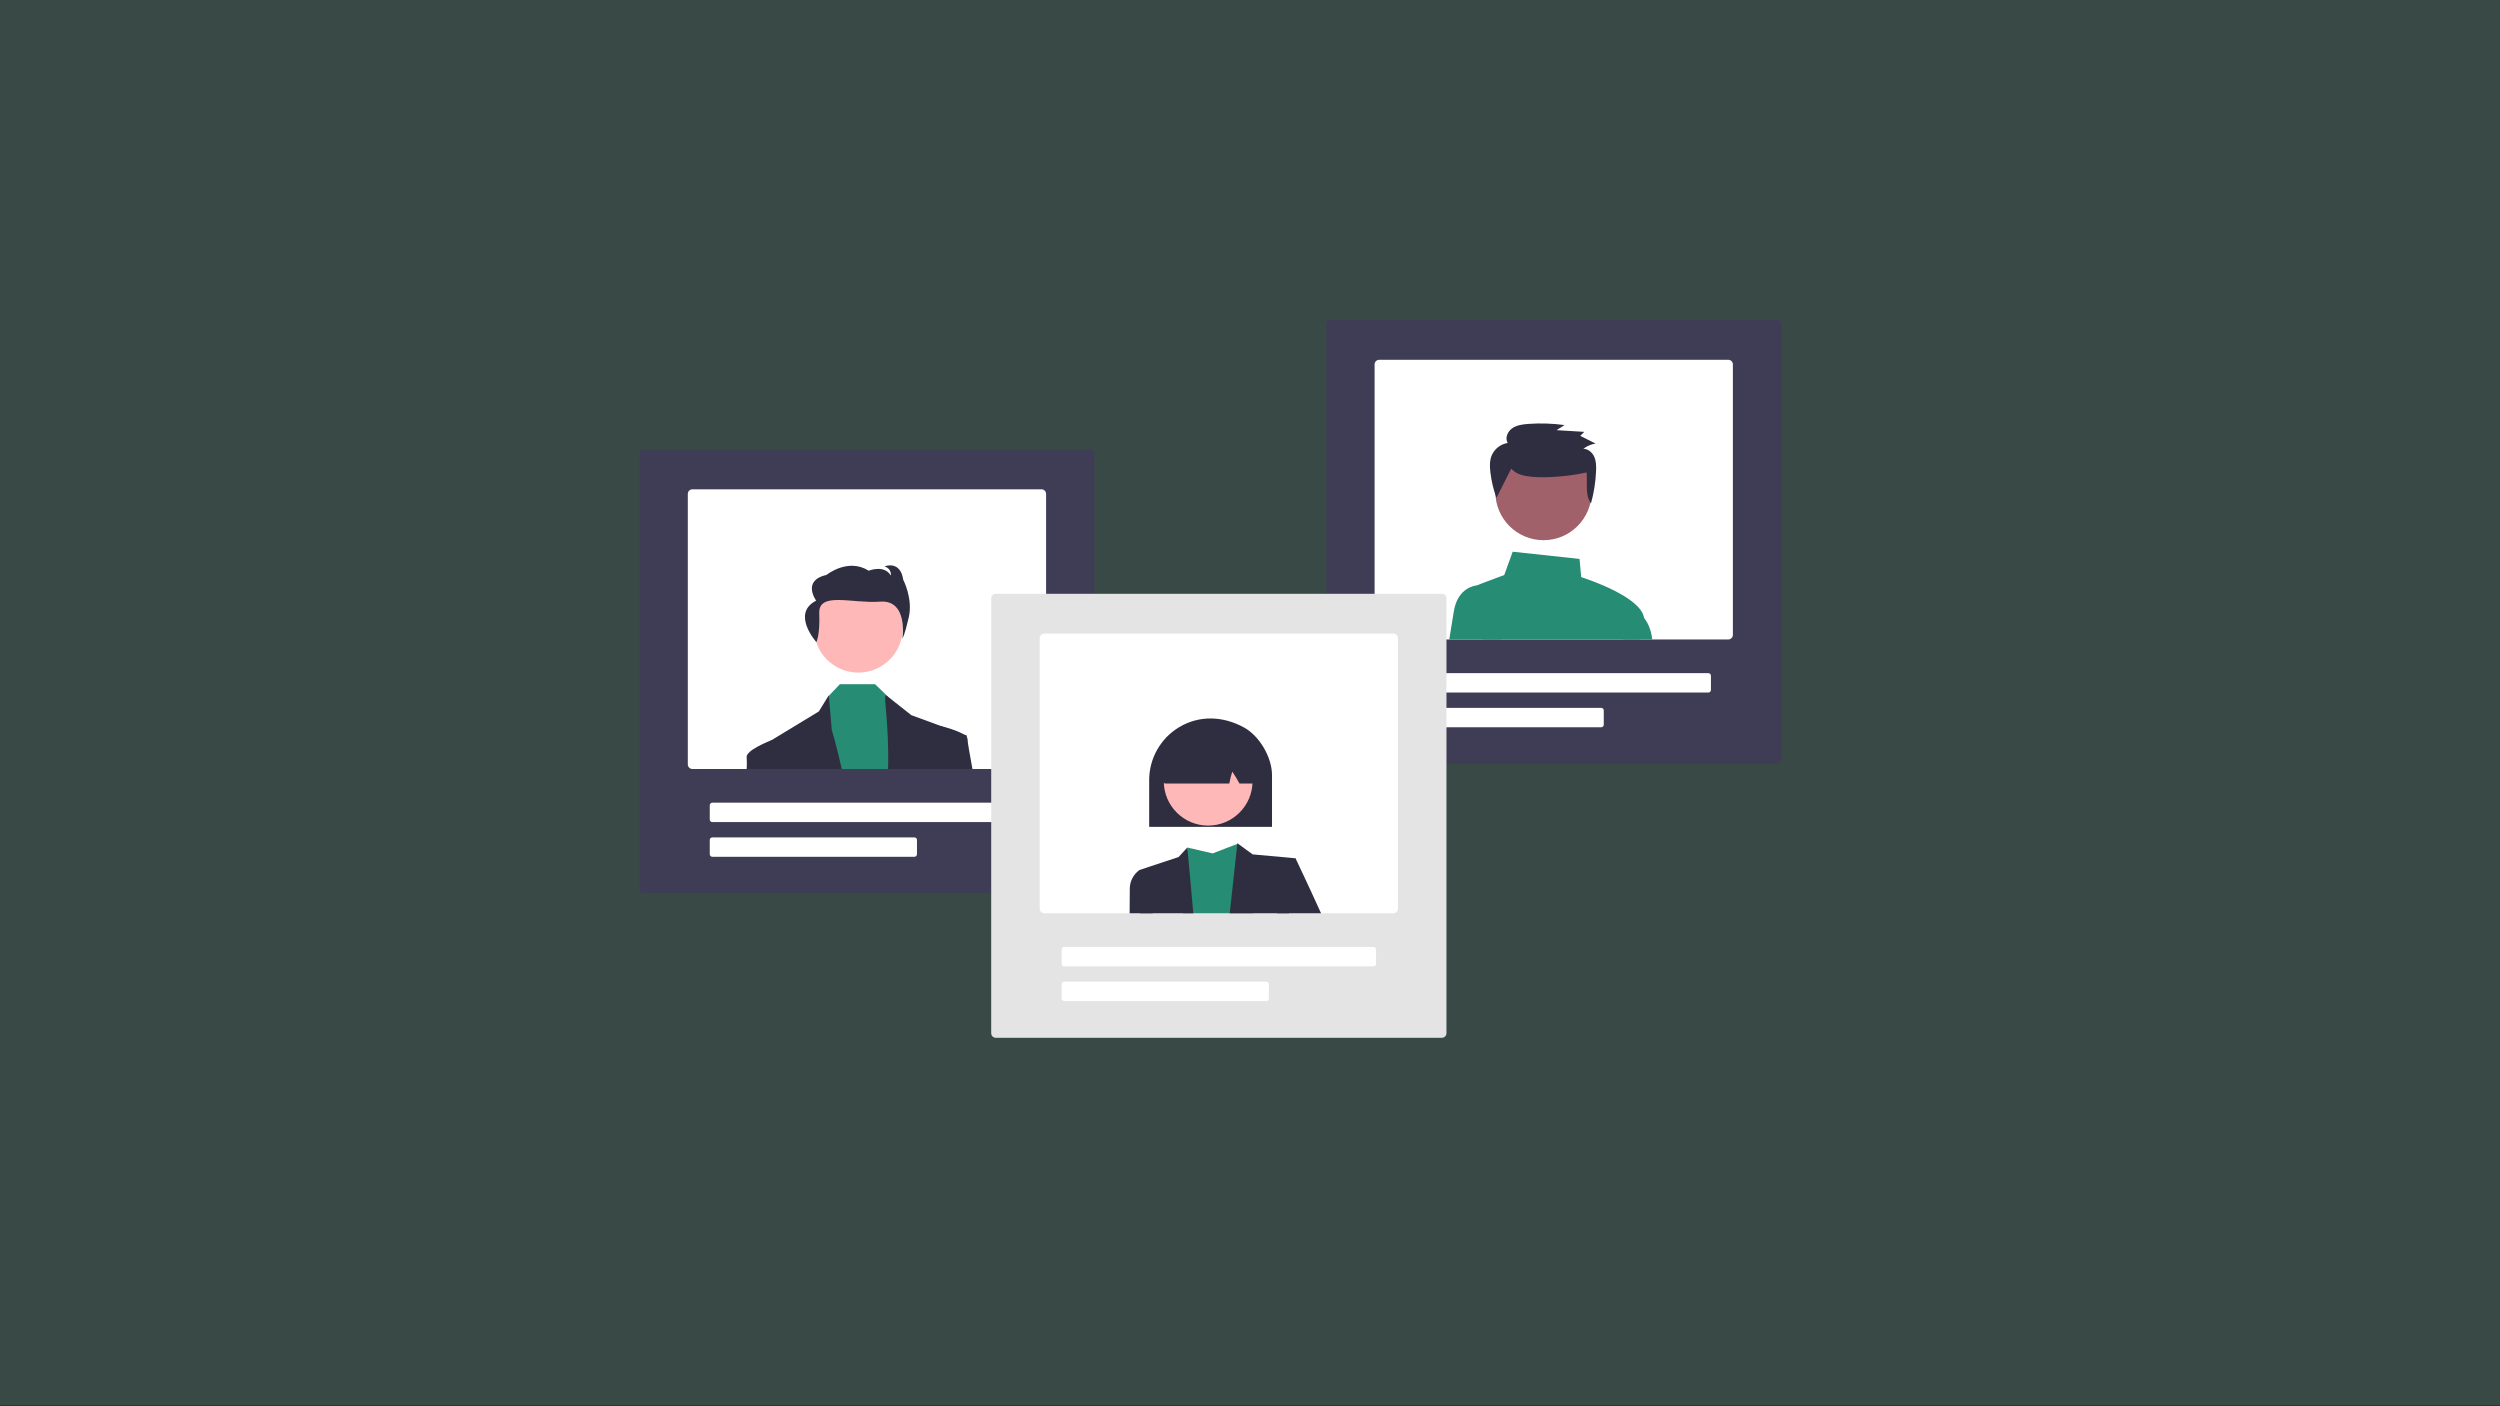 <?xml version="1.0" encoding="utf-8"?>
<!-- Generator: Adobe Illustrator 16.0.0, SVG Export Plug-In . SVG Version: 6.00 Build 0)  -->
<!DOCTYPE svg PUBLIC "-//W3C//DTD SVG 1.1//EN" "http://www.w3.org/Graphics/SVG/1.1/DTD/svg11.dtd">
<svg version="1.1" id="Layer_1" xmlns:x="http://ns.adobe.com/Extensibility/1.0/" xmlns:i="http://ns.adobe.com/AdobeIllustrator/10.0/" xmlns:graph="http://ns.adobe.com/Graphs/1.0/"
	 xmlns="http://www.w3.org/2000/svg" xmlns:xlink="http://www.w3.org/1999/xlink" x="0px" y="0px" width="1920px" height="1080px"
	 viewBox="0 0 1920 1080" enable-background="new 0 0 1920 1080" xml:space="preserve">
<rect x="0" y="0" width="1920" height="1080" fill="#333333" stroke="none"/>
<g transform="matrix( 1, 0, 0, 1, 0,0) ">
	<g transform="matrix( 1, 0, 0, 1, 0,0) ">
		<g>
			<g id="Layer3_0_FILL">
				<path fill="#62CCB8" fill-opacity="0.15" d="M1920,1079V-1H0v1080H1920z"/>
			</g>
		</g>
	</g>
</g>
<g>
	<path fill="#3F3D56" d="M837.11,686.231H494.531c-1.947-0.003-3.525-1.581-3.527-3.529V348.747c0.002-1.947,1.58-3.525,3.527-3.528
		H837.11c1.947,0.002,3.525,1.581,3.527,3.528v333.956C840.636,684.65,839.059,686.229,837.11,686.231z"/>
	<path fill="#FFFFFF" d="M799.874,375.792H531.768c-1.946,0.003-3.523,1.581-3.526,3.528v207.743
		c0.003,1.948,1.581,3.524,3.526,3.528h268.105c1.948-0.004,3.525-1.58,3.528-3.528V379.32
		C803.398,377.373,801.821,375.795,799.874,375.792z"/>
	<path fill="#FFFFFF" d="M784.587,631.355H547.055c-1.082-0.004-1.958-0.879-1.959-1.962v-10.976
		c0.001-1.082,0.878-1.957,1.959-1.959h237.532c1.082,0.002,1.959,0.877,1.96,1.959v10.976
		C786.546,630.479,785.669,631.354,784.587,631.355z"/>
	<path fill="#FFFFFF" d="M702.274,658.008h-155.22c-1.082,0-1.958-0.877-1.959-1.959v-10.976c0.001-1.081,0.878-1.958,1.959-1.961
		h155.22c1.083,0.003,1.958,0.88,1.96,1.961v10.976C704.232,657.131,703.356,658.008,702.274,658.008z"/>
	<circle fill="#FFB8B8" cx="659.198" cy="482.474" r="34.088"/>
	<polygon fill="#268C74" points="709.071,590.591 633.492,590.591 635.961,535.024 636.55,534.405 645.032,525.446 672.021,525.446 
		682.025,535.135 682.833,535.919 704.132,556.334 	"/>
	<path fill="#2F2E41" d="M646.489,590.591h-57.181c-0.142-12.543-0.22-20.055-0.22-20.055l3.309-2.013
		c0.004-0.006,0.01-0.011,0.016-0.011h0.008l36.438-22.12l7.649-12.428l0.04,0.439l2.25,26.192
		C638.799,560.599,642.515,572.606,646.489,590.591z"/>
	<path fill="#2F2E41" d="M742.592,590.591h-60.565c0.917-36.579-4.021-56.625-1.482-56.625l1.482,1.169l17.85,14.096l23.526,8.63
		h0.016l16.22,5.95l2.845,1.043v1.342C742.49,569.409,742.506,578.196,742.592,590.591z"/>
	<path fill="#2F2E41" d="M626.948,493.139c0,0,2.896-5.086,2.223-22.078c-0.673-16.99,25.201-7.381,46.821-9.002
		s17.044,28.368,17.044,28.368s1.56-1.783,4.898-16.256c3.34-14.474-4.242-28.896-4.242-28.896
		c-2.233-15.208-14.27-10.334-14.27-10.334c5.796,2.256,4.684,7.081,4.684,7.081c-4.906-8.603-16.941-3.728-16.941-3.728
		c-16.051-10.072-32.319,3.191-32.319,3.191c-19.391,4.4-8.019,19.821-8.019,19.821
		C607.328,471.161,626.948,493.139,626.948,493.139z"/>
	<path fill="#2F2E41" d="M596.945,590.591H573.45c0.184-2.896,0.188-5.799,0.016-8.694c-1.403-5.591,18.337-13.146,18.933-13.372
		c0.004-0.006,0.01-0.011,0.016-0.011h0.008l3.763,2.022L596.945,590.591z"/>
	<path fill="#2F2E41" d="M746.833,590.591h-24.679l-3.081-30.418l3.457-2.523c0,0,0.313,0.07,0.87,0.211h0.016
		c2.768,0.684,11.328,2.94,16.22,5.95c1.088,0.612,2.053,1.42,2.845,2.385c0.485,0.582,0.728,1.328,0.675,2.085
		C743.031,569.416,744.473,577.789,746.833,590.591z"/>
	<path fill="#3F3D56" d="M1364.561,586.76h-342.576c-1.949-0.002-3.526-1.58-3.529-3.528V249.275
		c0.003-1.947,1.58-3.525,3.529-3.527h342.576c1.948,0.002,3.527,1.581,3.529,3.527V583.23
		C1368.088,585.18,1366.509,586.758,1364.561,586.76z"/>
	<path fill="#FFFFFF" d="M1327.324,276.322H1059.22c-1.946,0.003-3.524,1.581-3.53,3.528v207.743
		c0.006,1.946,1.584,3.524,3.53,3.527h268.104c1.949-0.003,3.523-1.581,3.527-3.527V279.85
		C1330.849,277.903,1329.273,276.325,1327.324,276.322z"/>
	<path fill="#FFFFFF" d="M1312.038,531.883h-237.533c-1.082,0-1.957-0.877-1.959-1.959v-10.975c0.002-1.082,0.877-1.959,1.959-1.96
		h237.533c1.081,0.001,1.958,0.878,1.961,1.96v10.975C1313.996,531.006,1313.119,531.883,1312.038,531.883z"/>
	<path fill="#FFFFFF" d="M1229.724,558.537h-155.219c-1.082,0-1.957-0.877-1.959-1.96v-10.975c0.002-1.081,0.877-1.96,1.959-1.962
		h155.219c1.083,0.002,1.96,0.881,1.96,1.962v10.975C1231.684,557.66,1230.807,558.537,1229.724,558.537z"/>
	<path fill="#268C74" d="M1259.264,491.12c1.516-5.449,2.688-10.145,3.293-13.468c0.187-1.025,0.204-2.073,0.055-3.104
		c-2.259-16.063-43.036-29.641-48.268-31.317l-1.261-13.985l-51.333-5.526l-6.5,17.89l-18.422,6.906
		c-0.666,0.247-1.3,0.573-1.889,0.973c-3.164,2.137-4.663,6.019-3.756,9.729l7.849,31.906h120.231V491.12z"/>
	<path fill="#268C74" d="M1152.854,491.12h-39.832c1.428-8.89,2.705-16.753,3.534-21.754c3.043-18.203,16.308-19.755,18.385-19.881
		c0.163-0.017,0.268-0.017,0.273-0.017h8.38L1152.854,491.12z"/>
	<path fill="#268C74" d="M1259.264,491.12h9.659c-0.855-7.848-3.567-13.131-6.313-16.572c-1.831-2.42-4.193-4.385-6.905-5.746
		l-0.729-0.313l-8.489,22.632L1259.264,491.12L1259.264,491.12z"/>
	<path id="e1a103b7-8d34-421f-afc4-5b4214dc85b9" fill="#A0616A" d="M1185.412,340.945c20.411,0,36.958,16.547,36.958,36.96
		c0,20.414-16.547,36.959-36.958,36.959c-20.415,0-36.962-16.547-36.962-36.959S1164.997,340.945,1185.412,340.945z"/>
	<path id="b2c74153-0538-46ec-992c-20d14033c946-650" fill="#2F2E41" d="M1160.604,359.898c3.824,4.528,10.3,5.805,16.273,6.324
		c12.129,1.065,29.768-0.662,41.621-3.398c0.852,8.2-1.459,17.042,3.37,23.789c2.264-8.167,3.581-16.567,3.924-25.035
		c0.146-3.631,0.088-7.388-1.387-10.722c-1.478-3.333-4.695-6.164-8.401-6.193c2.755-2.088,5.98-3.467,9.391-4.013l-11.733-5.898
		l3.014-3.094l-21.245-1.3l6.154-3.909c-9.266-1.272-18.64-1.567-27.966-0.879c-4.33,0.318-8.857,0.928-12.365,3.438
		c-3.507,2.508-5.535,7.494-3.355,11.177c-5.543,0.911-10.222,4.623-12.368,9.813c-1.563,3.965-1.421,8.369-0.938,12.594
		c0.8,6.758,2.369,13.401,4.679,19.802"/>
	<path fill="#E4E4E4" d="M1107.355,797.029h-342.58c-1.948-0.002-3.526-1.58-3.528-3.527V459.545
		c0.002-1.947,1.581-3.525,3.528-3.528h342.58c1.946,0.002,3.524,1.581,3.527,3.528v333.957
		C1110.88,795.449,1109.302,797.027,1107.355,797.029z"/>
	<path fill="#FFFFFF" d="M1070.118,486.592H802.012c-1.946,0.003-3.523,1.581-3.526,3.528v207.743
		c0.003,1.947,1.581,3.523,3.526,3.525h268.106c1.947-0.002,3.524-1.578,3.526-3.525V490.12
		C1073.643,488.172,1072.064,486.595,1070.118,486.592z"/>
	<path fill="#FFFFFF" d="M1054.831,742.153H817.298c-1.082,0-1.959-0.877-1.959-1.96V729.22c0-1.082,0.877-1.96,1.959-1.96h237.533
		c1.082,0,1.957,0.878,1.959,1.96v10.975C1056.788,741.276,1055.913,742.153,1054.831,742.153z"/>
	<path fill="#FFFFFF" d="M972.519,768.809h-155.22c-1.082-0.002-1.959-0.88-1.959-1.959v-10.976c0-1.083,0.877-1.961,1.959-1.961
		h155.22c1.082,0,1.957,0.878,1.959,1.961v10.973C974.476,767.929,973.601,768.807,972.519,768.809z"/>
	<path fill="#268C74" d="M962.443,701.389h-53.958l3.362-50.469l19.465,4.492l18.933-7.282l0.502-0.188l0.033-0.019
		c0.006,0.017,0.01,0.033,0.015,0.048C951.093,649.171,957.035,672.964,962.443,701.389z"/>
	<polygon fill="#2F2E41" points="994.961,659.159 989.921,701.389 944.446,701.389 950.246,648.13 950.302,647.612 950.748,647.942 
		950.795,647.973 962.013,656.156 	"/>
	<path fill="#2F2E41" d="M916.466,701.389h-40.725l-0.587-33.246l29.969-9.939l6.727-7.282
		C911.849,650.92,913.974,672.832,916.466,701.389z"/>
	<path fill="#2F2E41" d="M1014.569,701.389h-33.748l2.161-30.251l11.979-11.979C994.961,659.159,1004.438,679.039,1014.569,701.389z
		"/>
	<path fill="#2F2E41" d="M885.344,701.389h-17.803c0.079-9.688,0.125-16.382,0.125-18.272c-0.181-5.932,2.632-11.559,7.487-14.974
		l8.991,2.995L885.344,701.389z"/>
	<path fill="#2F2E41" d="M882.566,598.969c0.056-16.699,8.891-32.141,23.261-40.648c15.007-8.859,33.115-8.699,49.677,0.438
		c11.798,6.514,21.399,22.896,21.399,36.521v39.761h-94.337V598.969z"/>
	<circle fill="#FFB8B8" cx="927.867" cy="599.984" r="34.074"/>
	<path fill="#2F2E41" d="M892.334,600.308c-0.258-0.298-0.863-0.995,3.34-33.337l0.134-0.527h0.38
		c21.305-10.481,42.918-10.744,64.248-0.786c1.334,0.633,2.238,1.923,2.379,3.396c2.489,30.385,1.889,31.047,1.63,31.329
		c-0.789,0.866-1.906,1.36-3.079,1.363h-9.451l-0.198-0.359c-1.622-3.013-3.401-5.939-5.332-8.77
		c-0.889,2.814-1.614,5.679-2.177,8.575l-0.117,0.554h-48.61C894.271,601.744,893.125,601.22,892.334,600.308z"/>
</g>
</svg>
